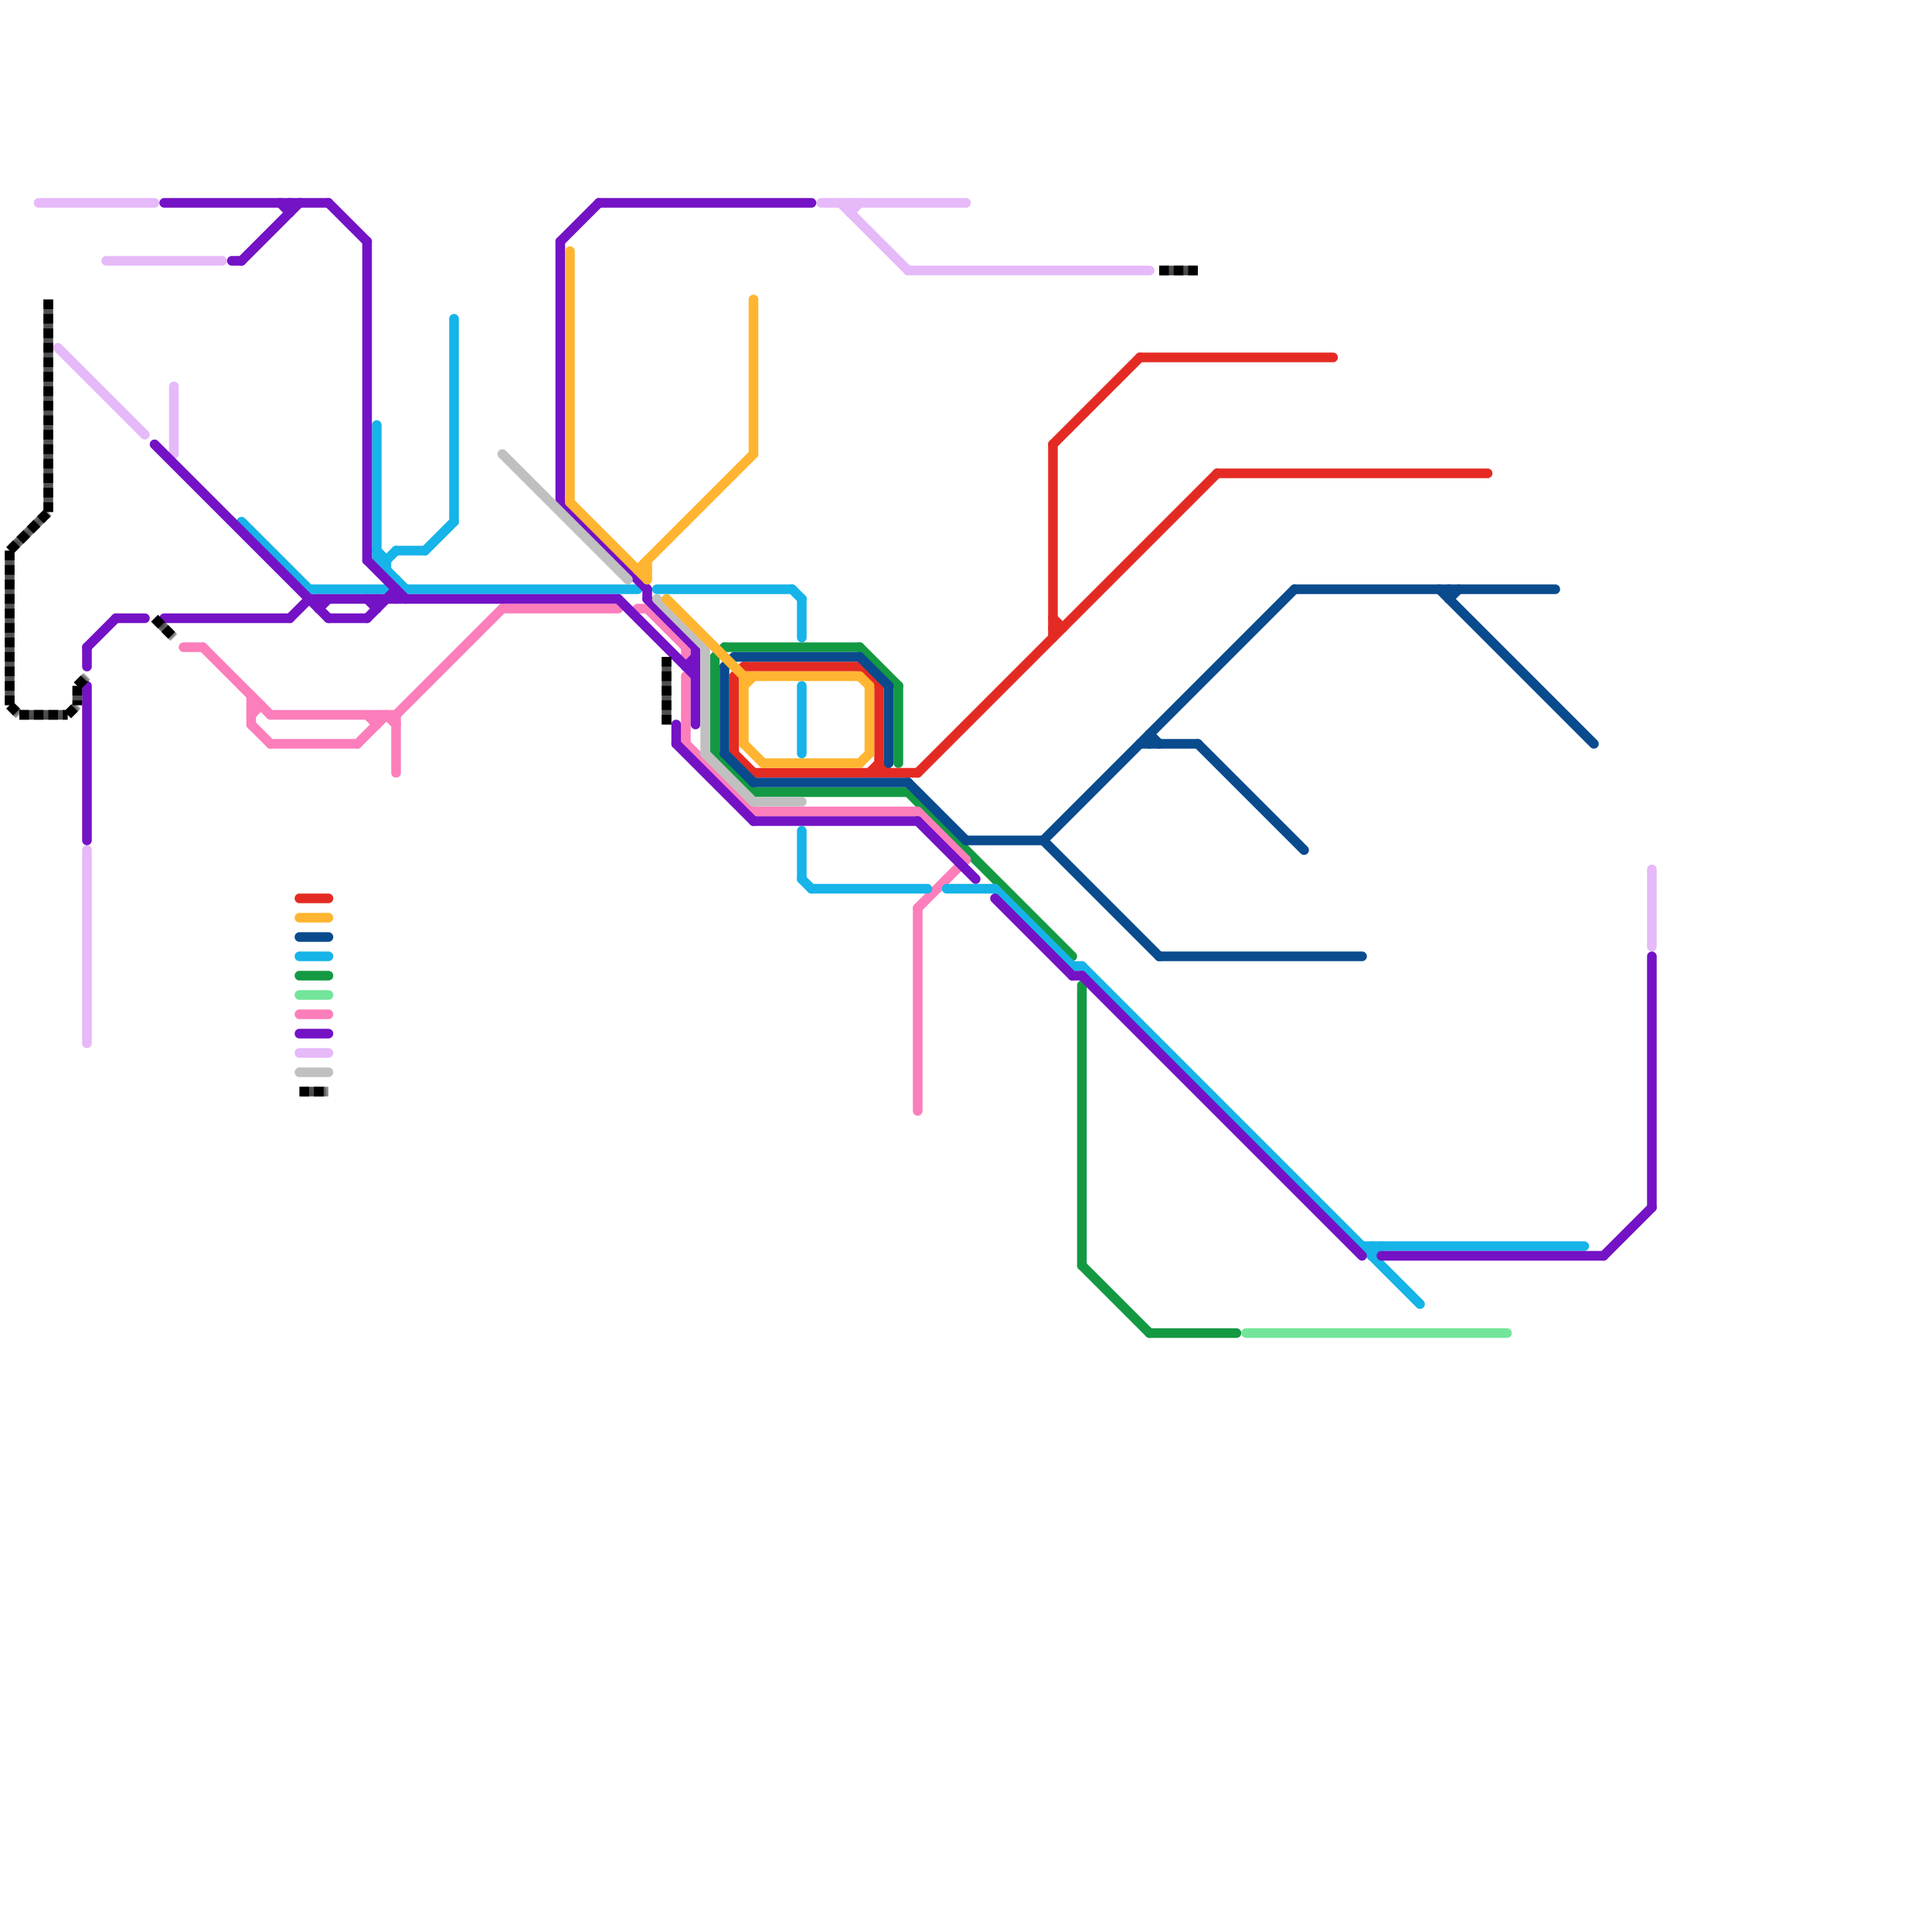 
<svg version="1.1" xmlns="http://www.w3.org/2000/svg" viewBox="0 0 200 200">
<style>text { font: 1px Helvetica; font-weight: 600; white-space: pre; dominant-baseline: central; } line { stroke-width: 1; fill: none; stroke-linecap: round; stroke-linejoin: round; } .c0 { stroke: #149943 } .c1 { stroke: #e6b9f9 } .c2 { stroke: #e42b23 } .c3 { stroke: #fc7ebb } .c4 { stroke: #094b8d } .c5 { stroke: #16b4e8 } .c6 { stroke: #72e59b } .c7 { stroke: #7412c5 } .c8 { stroke: #c0c0c0 } .c9 { stroke: #ffb531 } .c10 { stroke: #000000 } .lst1 { stroke-width: 0.75; stroke-linecap: butt; }.w1 { stroke-width: 1; }.l11 { stroke-dasharray: 1 .5; stroke-linecap: butt; }.sl-b { stroke-linecap: butt; }</style><defs></defs><line class="c0 " x1="74" y1="68" x2="75" y2="67"/><line class="c0 " x1="74" y1="78" x2="78" y2="82"/><line class="c0 " x1="112" y1="131" x2="119" y2="138"/><line class="c0 " x1="75" y1="67" x2="89" y2="67"/><line class="c0 " x1="31" y1="101" x2="34" y2="101"/><line class="c0 " x1="93" y1="71" x2="93" y2="79"/><line class="c0 " x1="119" y1="138" x2="128" y2="138"/><line class="c0 " x1="74" y1="68" x2="74" y2="78"/><line class="c0 " x1="94" y1="82" x2="111" y2="99"/><line class="c0 " x1="89" y1="67" x2="93" y2="71"/><line class="c0 " x1="78" y1="82" x2="94" y2="82"/><line class="c0 " x1="112" y1="102" x2="112" y2="131"/><line class="c1 " x1="171" y1="90" x2="171" y2="98"/><line class="c1 " x1="88" y1="21" x2="88" y2="22"/><line class="c1 " x1="31" y1="109" x2="34" y2="109"/><line class="c1 " x1="6" y1="36" x2="15" y2="45"/><line class="c1 " x1="4" y1="21" x2="16" y2="21"/><line class="c1 " x1="9" y1="88" x2="9" y2="108"/><line class="c1 " x1="87" y1="21" x2="94" y2="28"/><line class="c1 " x1="88" y1="22" x2="89" y2="21"/><line class="c1 " x1="85" y1="21" x2="100" y2="21"/><line class="c1 " x1="11" y1="27" x2="23" y2="27"/><line class="c1 " x1="18" y1="40" x2="18" y2="47"/><line class="c1 " x1="94" y1="28" x2="119" y2="28"/><line class="c2 " x1="90" y1="80" x2="91" y2="79"/><line class="c2 " x1="126" y1="49" x2="154" y2="49"/><line class="c2 " x1="91" y1="71" x2="91" y2="80"/><line class="c2 " x1="76" y1="78" x2="78" y2="80"/><line class="c2 " x1="91" y1="79" x2="92" y2="80"/><line class="c2 " x1="118" y1="37" x2="138" y2="37"/><line class="c2 " x1="89" y1="69" x2="91" y2="71"/><line class="c2 " x1="109" y1="64" x2="110" y2="65"/><line class="c2 " x1="31" y1="93" x2="34" y2="93"/><line class="c2 " x1="109" y1="65" x2="110" y2="65"/><line class="c2 " x1="76" y1="70" x2="76" y2="78"/><line class="c2 " x1="109" y1="46" x2="118" y2="37"/><line class="c2 " x1="77" y1="69" x2="89" y2="69"/><line class="c2 " x1="76" y1="70" x2="77" y2="69"/><line class="c2 " x1="78" y1="80" x2="95" y2="80"/><line class="c2 " x1="109" y1="46" x2="109" y2="66"/><line class="c2 " x1="95" y1="80" x2="126" y2="49"/><line class="c3 " x1="95" y1="84" x2="100" y2="89"/><line class="c3 " x1="66" y1="63" x2="67" y2="63"/><line class="c3 " x1="28" y1="74" x2="41" y2="74"/><line class="c3 " x1="41" y1="74" x2="52" y2="63"/><line class="c3 " x1="38" y1="74" x2="39" y2="75"/><line class="c3 " x1="21" y1="67" x2="28" y2="74"/><line class="c3 " x1="26" y1="74" x2="27" y2="73"/><line class="c3 " x1="71" y1="70" x2="71" y2="77"/><line class="c3 " x1="19" y1="67" x2="21" y2="67"/><line class="c3 " x1="71" y1="77" x2="78" y2="84"/><line class="c3 " x1="52" y1="63" x2="64" y2="63"/><line class="c3 " x1="39" y1="74" x2="39" y2="75"/><line class="c3 " x1="31" y1="105" x2="34" y2="105"/><line class="c3 " x1="41" y1="74" x2="41" y2="80"/><line class="c3 " x1="95" y1="94" x2="95" y2="115"/><line class="c3 " x1="71" y1="67" x2="71" y2="68"/><line class="c3 " x1="37" y1="77" x2="40" y2="74"/><line class="c3 " x1="26" y1="75" x2="28" y2="77"/><line class="c3 " x1="26" y1="72" x2="26" y2="75"/><line class="c3 " x1="67" y1="63" x2="71" y2="67"/><line class="c3 " x1="26" y1="73" x2="27" y2="73"/><line class="c3 " x1="95" y1="94" x2="100" y2="89"/><line class="c3 " x1="78" y1="84" x2="95" y2="84"/><line class="c3 " x1="28" y1="77" x2="37" y2="77"/><line class="c3 " x1="40" y1="74" x2="41" y2="75"/><line class="c4 " x1="92" y1="71" x2="92" y2="79"/><line class="c4 " x1="89" y1="68" x2="92" y2="71"/><line class="c4 " x1="78" y1="81" x2="94" y2="81"/><line class="c4 " x1="94" y1="81" x2="100" y2="87"/><line class="c4 " x1="120" y1="99" x2="141" y2="99"/><line class="c4 " x1="150" y1="62" x2="151" y2="61"/><line class="c4 " x1="119" y1="76" x2="119" y2="77"/><line class="c4 " x1="76" y1="68" x2="89" y2="68"/><line class="c4 " x1="118" y1="77" x2="124" y2="77"/><line class="c4 " x1="119" y1="76" x2="120" y2="77"/><line class="c4 " x1="31" y1="97" x2="34" y2="97"/><line class="c4 " x1="75" y1="69" x2="76" y2="68"/><line class="c4 " x1="108" y1="87" x2="120" y2="99"/><line class="c4 " x1="75" y1="78" x2="78" y2="81"/><line class="c4 " x1="149" y1="61" x2="165" y2="77"/><line class="c4 " x1="100" y1="87" x2="108" y2="87"/><line class="c4 " x1="75" y1="69" x2="75" y2="78"/><line class="c4 " x1="150" y1="61" x2="150" y2="62"/><line class="c4 " x1="124" y1="77" x2="135" y2="88"/><line class="c4 " x1="134" y1="61" x2="161" y2="61"/><line class="c4 " x1="108" y1="87" x2="134" y2="61"/><line class="c5 " x1="83" y1="62" x2="83" y2="66"/><line class="c5 " x1="83" y1="91" x2="84" y2="92"/><line class="c5 " x1="40" y1="58" x2="40" y2="59"/><line class="c5 " x1="40" y1="61" x2="41" y2="60"/><line class="c5 " x1="47" y1="33" x2="47" y2="54"/><line class="c5 " x1="44" y1="57" x2="47" y2="54"/><line class="c5 " x1="39" y1="57" x2="40" y2="58"/><line class="c5 " x1="31" y1="99" x2="34" y2="99"/><line class="c5 " x1="83" y1="71" x2="83" y2="78"/><line class="c5 " x1="141" y1="129" x2="164" y2="129"/><line class="c5 " x1="40" y1="58" x2="41" y2="57"/><line class="c5 " x1="142" y1="130" x2="143" y2="129"/><line class="c5 " x1="25" y1="54" x2="32" y2="61"/><line class="c5 " x1="41" y1="57" x2="44" y2="57"/><line class="c5 " x1="68" y1="61" x2="82" y2="61"/><line class="c5 " x1="112" y1="100" x2="147" y2="135"/><line class="c5 " x1="32" y1="61" x2="40" y2="61"/><line class="c5 " x1="42" y1="61" x2="66" y2="61"/><line class="c5 " x1="103" y1="92" x2="111" y2="100"/><line class="c5 " x1="83" y1="86" x2="83" y2="91"/><line class="c5 " x1="142" y1="129" x2="142" y2="130"/><line class="c5 " x1="39" y1="58" x2="40" y2="58"/><line class="c5 " x1="111" y1="100" x2="112" y2="100"/><line class="c5 " x1="82" y1="61" x2="83" y2="62"/><line class="c5 " x1="39" y1="58" x2="42" y2="61"/><line class="c5 " x1="84" y1="92" x2="96" y2="92"/><line class="c5 " x1="98" y1="92" x2="103" y2="92"/><line class="c5 " x1="39" y1="44" x2="39" y2="58"/><line class="c6 " x1="129" y1="138" x2="156" y2="138"/><line class="c6 " x1="31" y1="103" x2="34" y2="103"/><line class="c7 " x1="31" y1="107" x2="34" y2="107"/><line class="c7 " x1="58" y1="25" x2="62" y2="21"/><line class="c7 " x1="64" y1="62" x2="72" y2="70"/><line class="c7 " x1="58" y1="52" x2="67" y2="61"/><line class="c7 " x1="9" y1="67" x2="12" y2="64"/><line class="c7 " x1="38" y1="64" x2="41" y2="61"/><line class="c7 " x1="67" y1="61" x2="67" y2="62"/><line class="c7 " x1="30" y1="21" x2="30" y2="22"/><line class="c7 " x1="78" y1="85" x2="95" y2="85"/><line class="c7 " x1="16" y1="46" x2="34" y2="64"/><line class="c7 " x1="34" y1="21" x2="38" y2="25"/><line class="c7 " x1="25" y1="27" x2="31" y2="21"/><line class="c7 " x1="24" y1="27" x2="25" y2="27"/><line class="c7 " x1="29" y1="21" x2="30" y2="22"/><line class="c7 " x1="70" y1="77" x2="78" y2="85"/><line class="c7 " x1="32" y1="62" x2="64" y2="62"/><line class="c7 " x1="30" y1="64" x2="32" y2="62"/><line class="c7 " x1="112" y1="101" x2="141" y2="130"/><line class="c7 " x1="38" y1="25" x2="38" y2="58"/><line class="c7 " x1="71" y1="69" x2="72" y2="69"/><line class="c7 " x1="39" y1="62" x2="39" y2="63"/><line class="c7 " x1="17" y1="64" x2="30" y2="64"/><line class="c7 " x1="166" y1="130" x2="171" y2="125"/><line class="c7 " x1="72" y1="67" x2="72" y2="75"/><line class="c7 " x1="9" y1="71" x2="9" y2="87"/><line class="c7 " x1="38" y1="62" x2="39" y2="63"/><line class="c7 " x1="58" y1="25" x2="58" y2="52"/><line class="c7 " x1="95" y1="85" x2="101" y2="91"/><line class="c7 " x1="12" y1="64" x2="15" y2="64"/><line class="c7 " x1="9" y1="67" x2="9" y2="69"/><line class="c7 " x1="41" y1="61" x2="41" y2="62"/><line class="c7 " x1="171" y1="99" x2="171" y2="125"/><line class="c7 " x1="103" y1="93" x2="111" y2="101"/><line class="c7 " x1="111" y1="101" x2="112" y2="101"/><line class="c7 " x1="38" y1="58" x2="42" y2="62"/><line class="c7 " x1="33" y1="63" x2="34" y2="62"/><line class="c7 " x1="34" y1="64" x2="38" y2="64"/><line class="c7 " x1="17" y1="21" x2="34" y2="21"/><line class="c7 " x1="33" y1="62" x2="33" y2="63"/><line class="c7 " x1="71" y1="69" x2="72" y2="68"/><line class="c7 " x1="67" y1="62" x2="72" y2="67"/><line class="c7 " x1="143" y1="130" x2="166" y2="130"/><line class="c7 " x1="62" y1="21" x2="84" y2="21"/><line class="c7 " x1="70" y1="75" x2="70" y2="77"/><line class="c8 " x1="31" y1="111" x2="34" y2="111"/><line class="c8 " x1="68" y1="62" x2="73" y2="67"/><line class="c8 " x1="73" y1="78" x2="78" y2="83"/><line class="c8 " x1="73" y1="67" x2="73" y2="78"/><line class="c8 " x1="52" y1="47" x2="65" y2="60"/><line class="c8 " x1="78" y1="83" x2="83" y2="83"/><line class="c9 " x1="77" y1="77" x2="79" y2="79"/><line class="c9 " x1="66" y1="59" x2="78" y2="47"/><line class="c9 " x1="31" y1="95" x2="34" y2="95"/><line class="c9 " x1="89" y1="79" x2="90" y2="78"/><line class="c9 " x1="67" y1="58" x2="67" y2="60"/><line class="c9 " x1="77" y1="71" x2="78" y2="70"/><line class="c9 " x1="59" y1="52" x2="67" y2="60"/><line class="c9 " x1="66" y1="59" x2="67" y2="59"/><line class="c9 " x1="78" y1="31" x2="78" y2="47"/><line class="c9 " x1="89" y1="70" x2="90" y2="71"/><line class="c9 " x1="59" y1="26" x2="59" y2="52"/><line class="c9 " x1="79" y1="79" x2="89" y2="79"/><line class="c9 " x1="90" y1="71" x2="90" y2="78"/><line class="c9 " x1="77" y1="70" x2="77" y2="77"/><line class="c9 " x1="77" y1="70" x2="89" y2="70"/><line class="c9 " x1="69" y1="62" x2="77" y2="70"/><mask id="k11-1-1" maskUnits="userSpaceOnUse"><line class=" sl-b" x1="1" y1="73" x2="2" y2="74" stroke="#fff"/><line class="lst1" x1="1" y1="73" x2="2" y2="74" stroke="#000"/></mask><line class="c10  sl-b" x1="1" y1="73" x2="2" y2="74" mask="url(#k11-1-1)"/><line class="c10 l11" x1="1" y1="73" x2="2" y2="74"/><mask id="k11-1-2" maskUnits="userSpaceOnUse"><line class=" sl-b" x1="5" y1="31" x2="5" y2="53" stroke="#fff"/><line class="lst1" x1="5" y1="31" x2="5" y2="53" stroke="#000"/></mask><line class="c10  sl-b" x1="5" y1="31" x2="5" y2="53" mask="url(#k11-1-2)"/><line class="c10 l11" x1="5" y1="31" x2="5" y2="53"/><mask id="k11-1-3" maskUnits="userSpaceOnUse"><line class=" sl-b" x1="120" y1="28" x2="124" y2="28" stroke="#fff"/><line class="lst1" x1="120" y1="28" x2="124" y2="28" stroke="#000"/></mask><line class="c10  sl-b" x1="120" y1="28" x2="124" y2="28" mask="url(#k11-1-3)"/><line class="c10 l11" x1="120" y1="28" x2="124" y2="28"/><mask id="k11-1-4" maskUnits="userSpaceOnUse"><line class=" sl-b" x1="8" y1="71" x2="9" y2="70" stroke="#fff"/><line class="lst1" x1="8" y1="71" x2="9" y2="70" stroke="#000"/></mask><line class="c10  sl-b" x1="8" y1="71" x2="9" y2="70" mask="url(#k11-1-4)"/><line class="c10 l11" x1="8" y1="71" x2="9" y2="70"/><mask id="k11-1-5" maskUnits="userSpaceOnUse"><line class=" sl-b" x1="16" y1="64" x2="18" y2="66" stroke="#fff"/><line class="lst1" x1="16" y1="64" x2="18" y2="66" stroke="#000"/></mask><line class="c10  sl-b" x1="16" y1="64" x2="18" y2="66" mask="url(#k11-1-5)"/><line class="c10 l11" x1="16" y1="64" x2="18" y2="66"/><mask id="k11-1-6" maskUnits="userSpaceOnUse"><line class=" sl-b" x1="31" y1="113" x2="34" y2="113" stroke="#fff"/><line class="lst1" x1="31" y1="113" x2="34" y2="113" stroke="#000"/></mask><line class="c10  sl-b" x1="31" y1="113" x2="34" y2="113" mask="url(#k11-1-6)"/><line class="c10 l11" x1="31" y1="113" x2="34" y2="113"/><mask id="k11-1-7" maskUnits="userSpaceOnUse"><line class=" sl-b" x1="69" y1="68" x2="69" y2="75" stroke="#fff"/><line class="lst1" x1="69" y1="68" x2="69" y2="75" stroke="#000"/></mask><line class="c10  sl-b" x1="69" y1="68" x2="69" y2="75" mask="url(#k11-1-7)"/><line class="c10 l11" x1="69" y1="68" x2="69" y2="75"/><mask id="k11-1-8" maskUnits="userSpaceOnUse"><line class=" sl-b" x1="1" y1="57" x2="5" y2="53" stroke="#fff"/><line class="lst1" x1="1" y1="57" x2="5" y2="53" stroke="#000"/></mask><line class="c10  sl-b" x1="1" y1="57" x2="5" y2="53" mask="url(#k11-1-8)"/><line class="c10 l11" x1="1" y1="57" x2="5" y2="53"/><mask id="k11-1-9" maskUnits="userSpaceOnUse"><line class=" sl-b" x1="2" y1="74" x2="7" y2="74" stroke="#fff"/><line class="lst1" x1="2" y1="74" x2="7" y2="74" stroke="#000"/></mask><line class="c10  sl-b" x1="2" y1="74" x2="7" y2="74" mask="url(#k11-1-9)"/><line class="c10 l11" x1="2" y1="74" x2="7" y2="74"/><mask id="k11-1-10" maskUnits="userSpaceOnUse"><line class=" sl-b" x1="7" y1="74" x2="8" y2="73" stroke="#fff"/><line class="lst1" x1="7" y1="74" x2="8" y2="73" stroke="#000"/></mask><line class="c10  sl-b" x1="7" y1="74" x2="8" y2="73" mask="url(#k11-1-10)"/><line class="c10 l11" x1="7" y1="74" x2="8" y2="73"/><mask id="k11-1-11" maskUnits="userSpaceOnUse"><line class=" sl-b" x1="1" y1="57" x2="1" y2="73" stroke="#fff"/><line class="lst1" x1="1" y1="57" x2="1" y2="73" stroke="#000"/></mask><line class="c10  sl-b" x1="1" y1="57" x2="1" y2="73" mask="url(#k11-1-11)"/><line class="c10 l11" x1="1" y1="57" x2="1" y2="73"/><mask id="k11-1-12" maskUnits="userSpaceOnUse"><line class=" sl-b" x1="8" y1="71" x2="8" y2="73" stroke="#fff"/><line class="lst1" x1="8" y1="71" x2="8" y2="73" stroke="#000"/></mask><line class="c10  sl-b" x1="8" y1="71" x2="8" y2="73" mask="url(#k11-1-12)"/><line class="c10 l11" x1="8" y1="71" x2="8" y2="73"/>
</svg>
